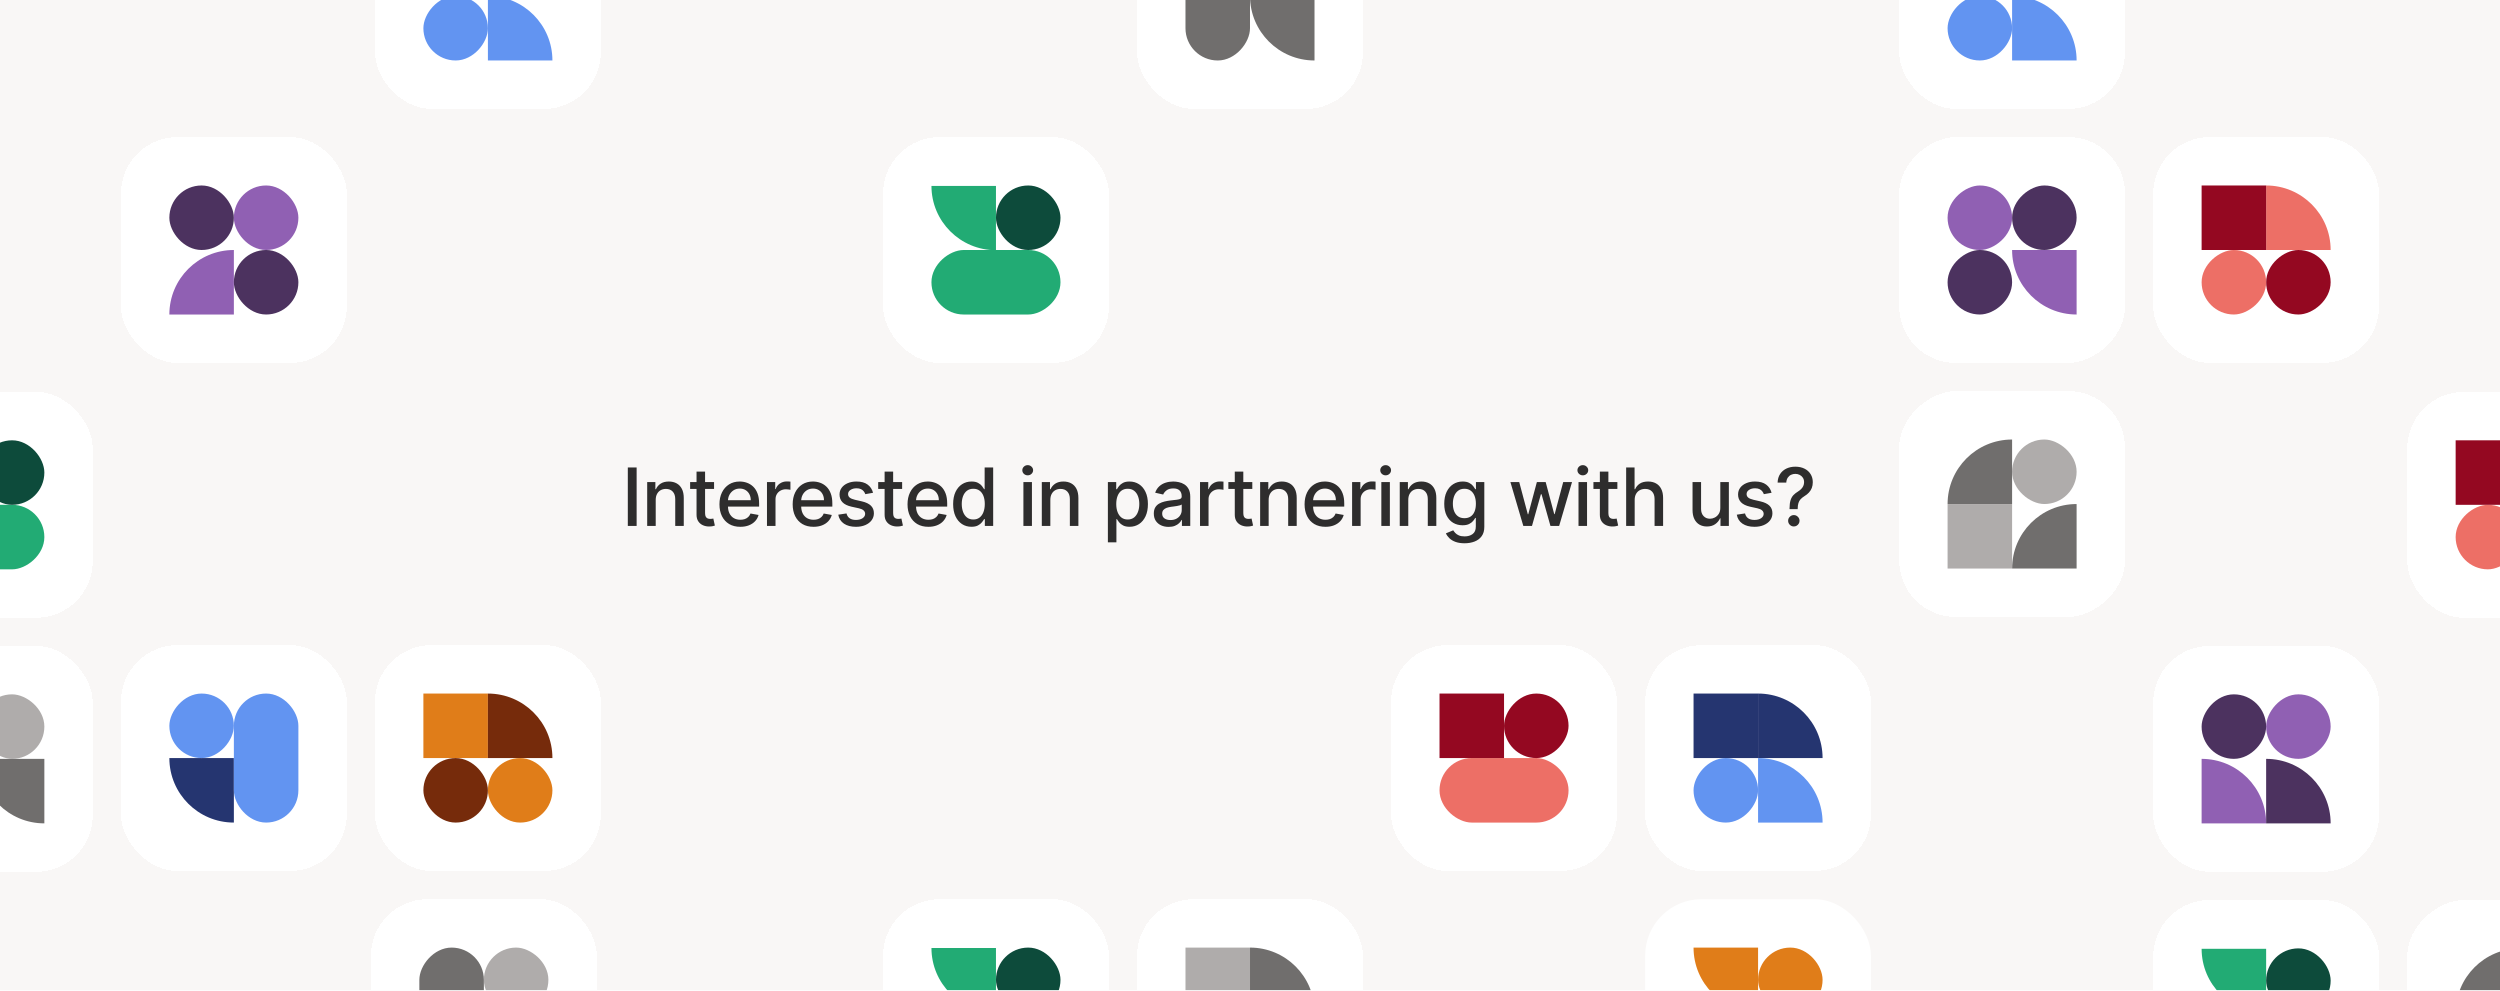 <svg xmlns="http://www.w3.org/2000/svg" fill="none" viewBox="0 0 1120 444" height="444" width="1120">
<g clip-path="url(#clip0_365_1397)">
<rect fill="#F9F7F6" height="443.677" width="1120"></rect>
<g filter="url(#filter0_d_365_1397)">
<rect shape-rendering="crispEdges" fill="white" rx="25.29" height="101.161" width="101.161" y="-56" x="509.42"></rect>
<path fill="#706E6D" d="M588.903 23.482C572.937 23.482 560 10.546 560 -5.42L588.903 -5.42L588.903 23.482Z"></path>
<rect fill="#706E6D" transform="matrix(-1 0 0 1 560 -34.322)" rx="14.451" height="57.806" width="28.903"></rect>
</g>
<g filter="url(#filter1_d_365_1397)">
<rect shape-rendering="crispEdges" fill="white" rx="25.29" height="101.161" width="101.161" y="57.806" x="395.613"></rect>
<rect fill="#22AB74" transform="rotate(90 475.096 108.387)" rx="14.451" height="57.806" width="28.903" y="108.387" x="475.096"></rect>
<path fill="#22AB74" d="M417.291 79.678C417.291 95.591 430.227 108.485 446.193 108.485L446.193 79.678L417.291 79.678Z"></path>
<rect fill="#0D4B3B" rx="14.451" height="28.903" width="28.903" y="79.484" x="446.194"></rect>
</g>
<g filter="url(#filter2_d_365_1397)">
<rect shape-rendering="crispEdges" fill="white" transform="rotate(-90 850.839 158.967)" rx="25.29" height="101.161" width="101.161" y="158.967" x="850.839"></rect>
<path fill="#9060B3" d="M930.323 137.29C914.357 137.29 901.42 124.353 901.42 108.387L930.323 108.387L930.323 137.29Z"></path>
<rect fill="#4C325F" transform="rotate(90 901.419 108.386)" rx="14.451" height="28.903" width="28.903" y="108.386" x="901.419"></rect>
<rect fill="#4C325F" transform="rotate(90 930.322 79.483)" rx="14.451" height="28.903" width="28.903" y="79.483" x="930.322"></rect>
<rect fill="#9060B3" transform="rotate(90 901.419 79.484)" rx="14.451" height="28.903" width="28.903" y="79.484" x="901.419"></rect>
</g>
<g filter="url(#filter3_d_365_1397)">
<rect shape-rendering="crispEdges" fill="white" rx="25.29" height="101.161" width="101.161" y="57.806" x="54.193"></rect>
<path fill="#9060B3" d="M75.871 137.29C75.871 121.324 88.808 108.387 104.773 108.387L104.773 137.29L75.871 137.29Z"></path>
<rect fill="#4C325F" transform="rotate(-180 104.774 108.386)" rx="14.451" height="28.903" width="28.903" y="108.386" x="104.774"></rect>
<rect fill="#4C325F" transform="rotate(-180 133.677 137.29)" rx="14.451" height="28.903" width="28.903" y="137.29" x="133.677"></rect>
<rect fill="#9060B3" transform="rotate(-180 133.677 108.386)" rx="14.451" height="28.903" width="28.903" y="108.386" x="133.677"></rect>
</g>
<g filter="url(#filter4_d_365_1397)">
<rect shape-rendering="crispEdges" fill="white" rx="25.29" height="101.161" width="101.161" y="57.806" x="964.645"></rect>
<rect fill="#940821" transform="rotate(90 1044.13 108.387)" rx="14.452" height="28.903" width="28.903" y="108.387" x="1044.13"></rect>
<rect fill="#ED6F66" transform="rotate(90 1015.23 108.387)" rx="14.452" height="28.903" width="28.903" y="108.387" x="1015.23"></rect>
<path fill="#ED6F66" d="M1044.13 108.387C1044.13 92.421 1031.19 79.483 1015.23 79.483L1015.23 108.387L1044.13 108.387Z"></path>
<rect fill="#940821" height="28.903" width="28.903" y="79.484" x="986.322"></rect>
</g>
<g filter="url(#filter5_d_365_1397)">
<rect shape-rendering="crispEdges" fill="white" transform="rotate(-90 850.839 272.774)" rx="25.29" height="101.161" width="101.161" y="272.774" x="850.839"></rect>
<rect fill="#AFACAB" transform="matrix(-4.37114e-08 -1 -1 4.37114e-08 930.322 222.193)" rx="14.451" height="28.902" width="28.902"></rect>
<path fill="#706E6D" d="M872.517 222.193C872.517 206.227 885.453 193.291 901.419 193.291L901.419 222.193L872.517 222.193Z"></path>
<path fill="#706E6D" d="M901.418 251.096C901.418 235.13 914.355 222.194 930.321 222.194L930.321 251.096L901.418 251.096Z"></path>
<rect fill="#AFACAB" transform="matrix(-4.37114e-08 -1 -1 4.37114e-08 901.418 251.096)" height="28.902" width="28.902"></rect>
</g>
<g filter="url(#filter6_d_365_1397)">
<rect shape-rendering="crispEdges" fill="white" rx="25.29" height="101.161" width="101.161" y="285.774" x="964.645"></rect>
<path fill="#9060B3" d="M1015.23 365.257C1015.23 349.292 1002.29 336.355 986.323 336.355L986.323 365.257L1015.23 365.257Z"></path>
<path fill="#4C325F" d="M1044.13 365.257C1044.13 349.292 1031.19 336.355 1015.23 336.355L1015.23 365.257L1044.13 365.257Z"></path>
<rect fill="#9060B3" transform="matrix(1 -8.74229e-08 -8.74227e-08 -1 1015.23 336.354)" rx="14.451" height="28.902" width="28.902"></rect>
<rect fill="#4C325F" transform="matrix(1 -8.74229e-08 -8.74227e-08 -1 986.322 336.354)" rx="14.451" height="28.902" width="28.902"></rect>
</g>
<g filter="url(#filter7_d_365_1397)">
<rect shape-rendering="crispEdges" fill="white" rx="25.29" height="101.161" width="101.161" y="285.419" x="54.193"></rect>
<path fill="#253570" d="M75.872 335.999C75.872 351.965 88.809 364.901 104.774 364.901L104.774 335.999L75.872 335.999Z"></path>
<rect fill="#6294F1" transform="matrix(-1 8.74236e-08 8.7422e-08 1 104.773 307.097)" rx="14.451" height="28.902" width="28.902"></rect>
<rect fill="#6294F1" transform="rotate(-180 133.677 364.902)" rx="14.451" height="57.805" width="28.902" y="364.902" x="133.677"></rect>
</g>
<g filter="url(#filter8_d_365_1397)">
<rect shape-rendering="crispEdges" fill="white" rx="25.29" height="101.161" width="101.161" y="285.419" x="168"></rect>
<rect fill="#E07D19" height="28.902" width="28.902" y="307.098" x="189.678"></rect>
<path fill="#762B0B" d="M247.483 336.001C247.483 320.036 234.547 307.099 218.581 307.099L218.581 336.001L247.483 336.001Z"></path>
<rect fill="#762B0B" rx="14.451" height="28.902" width="28.902" y="336" x="189.678"></rect>
<rect fill="#E07D19" rx="14.451" height="28.902" width="28.902" y="336" x="218.581"></rect>
</g>
<g filter="url(#filter9_d_365_1397)">
<rect shape-rendering="crispEdges" fill="white" rx="25.29" height="101.161" width="101.161" y="285.419" x="737.032"></rect>
<path fill="#253570" d="M816.516 336C816.516 320.035 803.579 307.098 787.613 307.098L787.613 336L816.516 336Z"></path>
<path fill="#6294F1" d="M816.516 364.902C816.516 348.937 803.579 336 787.613 336L787.613 364.902L816.516 364.902Z"></path>
<rect fill="#6294F1" transform="matrix(-1 8.74229e-08 8.74227e-08 1 787.613 335.999)" rx="14.451" height="28.902" width="28.902"></rect>
<rect fill="#253570" height="28.902" width="28.902" y="307.098" x="758.711"></rect>
</g>
<g filter="url(#filter10_d_365_1397)">
<rect shape-rendering="crispEdges" fill="white" rx="25.29" height="101.161" width="101.161" y="-56" x="850.839"></rect>
<path fill="#6294F1" d="M930.322 23.483C930.322 7.517 917.386 -5.419 901.42 -5.419L901.42 23.483L930.322 23.483Z"></path>
<rect fill="#6294F1" transform="matrix(-1 8.74229e-08 8.74227e-08 1 901.419 -5.42)" rx="14.451" height="28.902" width="28.902"></rect>
</g>
<g filter="url(#filter11_d_365_1397)">
<rect fill="white" rx="25.29" height="101.161" width="101.161" y="399.226" x="737.032"></rect>
<path fill="#E07D19" d="M758.709 420.903C758.709 436.869 771.646 449.806 787.613 449.806L787.613 420.903L758.709 420.903Z"></path>
<rect fill="#E07D19" transform="rotate(180 816.516 449.806)" rx="14.451" height="28.903" width="28.903" y="449.806" x="816.516"></rect>
</g>
<g filter="url(#filter12_d_365_1397)">
<rect shape-rendering="crispEdges" fill="white" rx="25.29" height="101.161" width="101.161" y="399.226" x="166.193"></rect>
<rect fill="#AFACAB" transform="matrix(-4.37113e-08 1 1 4.37114e-08 216.774 420.903)" rx="14.451" height="28.903" width="28.903"></rect>
<rect fill="#706E6D" transform="matrix(-1 0 0 1 216.774 420.903)" rx="14.451" height="57.806" width="28.903"></rect>
</g>
<g filter="url(#filter13_d_365_1397)">
<rect shape-rendering="crispEdges" fill="white" rx="25.29" height="101.161" width="101.161" y="285.419" x="623.226"></rect>
<rect fill="#ED6F66" transform="matrix(-4.37113e-08 1 1 4.37114e-08 644.903 336)" rx="14.451" height="57.806" width="28.903"></rect>
<rect fill="#940821" transform="matrix(-1 -8.74229e-08 -8.74227e-08 1 702.709 307.098)" rx="14.451" height="28.903" width="28.903"></rect>
<rect fill="#940821" transform="matrix(-1 -8.74229e-08 -8.74227e-08 1 673.807 307.098)" height="28.903" width="28.903"></rect>
</g>
<g filter="url(#filter14_d_365_1397)">
<rect shape-rendering="crispEdges" fill="white" rx="25.29" height="101.161" width="101.161" y="399.226" x="509.42"></rect>
<path fill="#706E6D" d="M560.001 420.903C575.967 420.903 588.903 433.84 588.903 449.805L560.001 449.805L560.001 420.903Z"></path>
<rect fill="#AFACAB" transform="matrix(1 0 0 -1 531.098 449.805)" height="28.902" width="28.902"></rect>
</g>
<g filter="url(#filter15_d_365_1397)">
<rect shape-rendering="crispEdges" fill="white" rx="25.29" height="101.161" width="101.161" y="399.226" x="395.613"></rect>
<path fill="#22AB74" d="M417.291 421.097C417.291 437.01 430.227 449.904 446.193 449.904L446.193 421.097L417.291 421.097Z"></path>
<rect fill="#0D4B3B" rx="14.451" height="28.903" width="28.903" y="420.903" x="446.194"></rect>
</g>
<g filter="url(#filter16_d_365_1397)">
<rect shape-rendering="crispEdges" fill="white" rx="25.29" height="101.161" width="101.161" y="171.967" x="-59.613"></rect>
<rect fill="#22AB74" transform="rotate(90 19.87 222.548)" rx="14.451" height="57.806" width="28.903" y="222.548" x="19.87"></rect>
<rect fill="#0D4B3B" rx="14.451" height="28.903" width="28.903" y="193.645" x="-9.032"></rect>
</g>
<g filter="url(#filter17_d_365_1397)">
<rect shape-rendering="crispEdges" fill="white" rx="25.29" height="101.161" width="101.161" y="399.581" x="964.645"></rect>
<path fill="#22AB74" d="M986.323 421.452C986.323 437.365 999.26 450.259 1015.23 450.259L1015.23 421.452L986.323 421.452Z"></path>
<rect fill="#0D4B3B" rx="14.451" height="28.903" width="28.903" y="421.258" x="1015.23"></rect>
</g>
<g filter="url(#filter18_d_365_1397)">
<rect shape-rendering="crispEdges" fill="white" rx="25.29" height="101.161" width="101.161" y="-56" x="168"></rect>
<path fill="#6294F1" d="M247.483 23.483C247.483 7.517 234.546 -5.419 218.581 -5.419L218.581 23.483L247.483 23.483Z"></path>
<rect fill="#6294F1" transform="matrix(-1 8.74229e-08 8.74227e-08 1 218.58 -5.42)" rx="14.451" height="28.902" width="28.902"></rect>
</g>
<path fill="#2E2D2D" d="M285.212 209.431V235.613H281.262V209.431H285.212ZM293.761 223.954V235.613H289.938V215.976H293.607V219.172H293.85C294.302 218.133 295.009 217.297 295.972 216.667C296.944 216.036 298.167 215.721 299.641 215.721C300.979 215.721 302.151 216.002 303.157 216.564C304.163 217.118 304.942 217.945 305.496 219.045C306.05 220.144 306.327 221.503 306.327 223.123V235.613H302.505V223.583C302.505 222.16 302.134 221.047 301.393 220.246C300.651 219.437 299.633 219.032 298.337 219.032C297.451 219.032 296.663 219.224 295.972 219.607C295.29 219.991 294.749 220.553 294.349 221.295C293.957 222.028 293.761 222.914 293.761 223.954ZM319.9 215.976V219.045H309.174V215.976H319.9ZM312.05 211.272H315.873V229.847C315.873 230.589 315.984 231.147 316.205 231.522C316.427 231.888 316.712 232.14 317.062 232.276C317.42 232.404 317.808 232.468 318.225 232.468C318.532 232.468 318.8 232.447 319.031 232.404C319.261 232.361 319.44 232.327 319.568 232.302L320.258 235.459C320.036 235.545 319.721 235.63 319.312 235.715C318.903 235.809 318.391 235.86 317.778 235.868C316.772 235.886 315.835 235.707 314.965 235.332C314.096 234.957 313.393 234.377 312.856 233.593C312.319 232.809 312.05 231.824 312.05 230.64V211.272ZM331.66 236.009C329.726 236.009 328.06 235.596 326.662 234.769C325.273 233.934 324.199 232.762 323.44 231.253C322.69 229.736 322.315 227.959 322.315 225.922C322.315 223.911 322.69 222.138 323.44 220.604C324.199 219.07 325.256 217.873 326.611 217.012C327.974 216.151 329.568 215.721 331.392 215.721C332.5 215.721 333.574 215.904 334.613 216.27C335.653 216.637 336.586 217.212 337.413 217.996C338.24 218.78 338.892 219.799 339.369 221.052C339.846 222.296 340.085 223.809 340.085 225.59V226.945H324.476V224.082H336.339C336.339 223.076 336.135 222.185 335.726 221.41C335.317 220.626 334.741 220.008 334 219.556C333.267 219.104 332.406 218.878 331.417 218.878C330.344 218.878 329.406 219.143 328.605 219.671C327.812 220.191 327.199 220.873 326.764 221.716C326.338 222.552 326.125 223.459 326.125 224.439V226.677C326.125 227.989 326.355 229.106 326.815 230.026C327.284 230.947 327.936 231.65 328.771 232.136C329.606 232.613 330.582 232.851 331.699 232.851C332.423 232.851 333.084 232.749 333.68 232.545C334.277 232.332 334.792 232.016 335.227 231.599C335.662 231.181 335.994 230.665 336.224 230.052L339.842 230.704C339.552 231.769 339.033 232.702 338.283 233.503C337.541 234.296 336.608 234.914 335.483 235.357C334.366 235.792 333.092 236.009 331.66 236.009ZM343.606 235.613V215.976H347.301V219.096H347.505C347.863 218.039 348.494 217.208 349.397 216.603C350.309 215.989 351.341 215.682 352.491 215.682C352.73 215.682 353.011 215.691 353.335 215.708C353.667 215.725 353.927 215.746 354.115 215.772V219.428C353.961 219.386 353.689 219.339 353.297 219.288C352.904 219.228 352.512 219.198 352.12 219.198C351.217 219.198 350.412 219.39 349.704 219.773C349.005 220.148 348.451 220.672 348.042 221.346C347.633 222.011 347.429 222.769 347.429 223.621V235.613H343.606ZM364.463 236.009C362.528 236.009 360.862 235.596 359.464 234.769C358.075 233.934 357.001 232.762 356.242 231.253C355.492 229.736 355.117 227.959 355.117 225.922C355.117 223.911 355.492 222.138 356.242 220.604C357.001 219.07 358.058 217.873 359.413 217.012C360.776 216.151 362.37 215.721 364.194 215.721C365.302 215.721 366.376 215.904 367.416 216.27C368.455 216.637 369.389 217.212 370.215 217.996C371.042 218.78 371.694 219.799 372.171 221.052C372.649 222.296 372.887 223.809 372.887 225.59V226.945H357.278V224.082H369.142C369.142 223.076 368.937 222.185 368.528 221.41C368.119 220.626 367.544 220.008 366.802 219.556C366.069 219.104 365.208 218.878 364.22 218.878C363.146 218.878 362.208 219.143 361.407 219.671C360.615 220.191 360.001 220.873 359.566 221.716C359.14 222.552 358.927 223.459 358.927 224.439V226.677C358.927 227.989 359.157 229.106 359.617 230.026C360.086 230.947 360.738 231.65 361.573 232.136C362.409 232.613 363.384 232.851 364.501 232.851C365.225 232.851 365.886 232.749 366.482 232.545C367.079 232.332 367.595 232.016 368.029 231.599C368.464 231.181 368.796 230.665 369.026 230.052L372.644 230.704C372.355 231.769 371.835 232.702 371.085 233.503C370.343 234.296 369.41 234.914 368.285 235.357C367.169 235.792 365.894 236.009 364.463 236.009ZM391.123 220.77L387.658 221.384C387.513 220.941 387.283 220.519 386.968 220.118C386.661 219.718 386.244 219.39 385.715 219.134C385.187 218.878 384.526 218.751 383.734 218.751C382.651 218.751 381.748 218.993 381.023 219.479C380.299 219.957 379.937 220.574 379.937 221.333C379.937 221.989 380.18 222.518 380.665 222.918C381.151 223.319 381.935 223.647 383.018 223.903L386.137 224.618C387.944 225.036 389.29 225.68 390.177 226.549C391.063 227.418 391.506 228.547 391.506 229.937C391.506 231.113 391.165 232.161 390.484 233.082C389.81 233.993 388.869 234.709 387.658 235.229C386.457 235.749 385.063 236.009 383.478 236.009C381.279 236.009 379.485 235.54 378.096 234.603C376.707 233.657 375.854 232.314 375.539 230.576L379.234 230.013C379.464 230.976 379.937 231.705 380.653 232.199C381.369 232.685 382.302 232.928 383.452 232.928C384.705 232.928 385.707 232.668 386.457 232.148C387.207 231.62 387.582 230.976 387.582 230.218C387.582 229.604 387.352 229.089 386.891 228.671C386.44 228.253 385.745 227.938 384.808 227.725L381.484 226.996C379.651 226.579 378.296 225.914 377.418 225.002C376.549 224.09 376.114 222.935 376.114 221.538C376.114 220.378 376.438 219.364 377.086 218.495C377.734 217.626 378.629 216.948 379.771 216.462C380.913 215.968 382.221 215.721 383.695 215.721C385.817 215.721 387.488 216.181 388.707 217.101C389.925 218.013 390.731 219.236 391.123 220.77ZM404.155 215.976V219.045H393.43V215.976H404.155ZM396.306 211.272H400.128V229.847C400.128 230.589 400.239 231.147 400.461 231.522C400.682 231.888 400.968 232.14 401.317 232.276C401.675 232.404 402.063 232.468 402.481 232.468C402.787 232.468 403.056 232.447 403.286 232.404C403.516 232.361 403.695 232.327 403.823 232.302L404.513 235.459C404.292 235.545 403.976 235.63 403.567 235.715C403.158 235.809 402.647 235.86 402.033 235.868C401.028 235.886 400.09 235.707 399.221 235.332C398.351 234.957 397.648 234.377 397.111 233.593C396.574 232.809 396.306 231.824 396.306 230.64V211.272ZM415.916 236.009C413.981 236.009 412.315 235.596 410.917 234.769C409.528 233.934 408.454 232.762 407.696 231.253C406.946 229.736 406.571 227.959 406.571 225.922C406.571 223.911 406.946 222.138 407.696 220.604C408.454 219.07 409.511 217.873 410.866 217.012C412.23 216.151 413.823 215.721 415.647 215.721C416.755 215.721 417.829 215.904 418.869 216.27C419.909 216.637 420.842 217.212 421.669 217.996C422.495 218.78 423.147 219.799 423.625 221.052C424.102 222.296 424.341 223.809 424.341 225.59V226.945H408.731V224.082H420.595C420.595 223.076 420.39 222.185 419.981 221.41C419.572 220.626 418.997 220.008 418.255 219.556C417.522 219.104 416.662 218.878 415.673 218.878C414.599 218.878 413.662 219.143 412.86 219.671C412.068 220.191 411.454 220.873 411.02 221.716C410.593 222.552 410.38 223.459 410.38 224.439V226.677C410.38 227.989 410.61 229.106 411.071 230.026C411.539 230.947 412.191 231.65 413.027 232.136C413.862 232.613 414.838 232.851 415.954 232.851C416.679 232.851 417.339 232.749 417.936 232.545C418.532 232.332 419.048 232.016 419.483 231.599C419.917 231.181 420.25 230.665 420.48 230.052L424.098 230.704C423.808 231.769 423.288 232.702 422.538 233.503C421.797 234.296 420.863 234.914 419.738 235.357C418.622 235.792 417.348 236.009 415.916 236.009ZM435.213 235.996C433.627 235.996 432.213 235.591 430.968 234.782C429.732 233.964 428.761 232.8 428.053 231.292C427.355 229.775 427.005 227.955 427.005 225.833C427.005 223.711 427.359 221.895 428.066 220.387C428.782 218.878 429.762 217.724 431.007 216.922C432.251 216.121 433.661 215.721 435.238 215.721C436.457 215.721 437.437 215.925 438.178 216.334C438.928 216.735 439.508 217.204 439.917 217.741C440.335 218.278 440.659 218.751 440.889 219.16H441.119V209.431H444.941V235.613H441.208V232.557H440.889C440.659 232.975 440.326 233.452 439.892 233.989C439.465 234.526 438.877 234.995 438.127 235.395C437.377 235.796 436.406 235.996 435.213 235.996ZM436.056 232.736C437.156 232.736 438.085 232.447 438.843 231.867C439.61 231.279 440.19 230.465 440.582 229.425C440.982 228.386 441.183 227.175 441.183 225.795C441.183 224.431 440.987 223.238 440.595 222.215C440.203 221.192 439.627 220.395 438.869 219.824C438.11 219.253 437.173 218.968 436.056 218.968C434.906 218.968 433.947 219.266 433.18 219.863C432.413 220.459 431.833 221.273 431.441 222.305C431.058 223.336 430.866 224.499 430.866 225.795C430.866 227.107 431.062 228.288 431.454 229.336C431.846 230.384 432.426 231.215 433.193 231.829C433.968 232.434 434.923 232.736 436.056 232.736ZM458.484 235.613V215.976H462.307V235.613H458.484ZM460.415 212.947C459.75 212.947 459.179 212.725 458.701 212.282C458.233 211.83 457.998 211.293 457.998 210.671C457.998 210.04 458.233 209.503 458.701 209.06C459.179 208.609 459.75 208.383 460.415 208.383C461.079 208.383 461.646 208.609 462.115 209.06C462.592 209.503 462.831 210.04 462.831 210.671C462.831 211.293 462.592 211.83 462.115 212.282C461.646 212.725 461.079 212.947 460.415 212.947ZM470.551 223.954V235.613H466.729V215.976H470.398V219.172H470.641C471.093 218.133 471.8 217.297 472.763 216.667C473.735 216.036 474.958 215.721 476.432 215.721C477.77 215.721 478.942 216.002 479.948 216.564C480.953 217.118 481.733 217.945 482.287 219.045C482.841 220.144 483.118 221.503 483.118 223.123V235.613H479.296V223.583C479.296 222.16 478.925 221.047 478.184 220.246C477.442 219.437 476.424 219.032 475.128 219.032C474.242 219.032 473.453 219.224 472.763 219.607C472.081 219.991 471.54 220.553 471.14 221.295C470.747 222.028 470.551 222.914 470.551 223.954ZM496.332 242.976V215.976H500.065V219.16H500.385C500.606 218.751 500.926 218.278 501.343 217.741C501.761 217.204 502.341 216.735 503.082 216.334C503.823 215.925 504.804 215.721 506.022 215.721C507.608 215.721 509.022 216.121 510.267 216.922C511.511 217.724 512.487 218.878 513.194 220.387C513.91 221.895 514.268 223.711 514.268 225.833C514.268 227.955 513.914 229.775 513.207 231.292C512.5 232.8 511.528 233.964 510.292 234.782C509.056 235.591 507.646 235.996 506.061 235.996C504.867 235.996 503.892 235.796 503.133 235.395C502.383 234.995 501.795 234.526 501.369 233.989C500.943 233.452 500.615 232.975 500.385 232.557H500.154V242.976H496.332ZM500.078 225.795C500.078 227.175 500.278 228.386 500.679 229.425C501.079 230.465 501.659 231.279 502.417 231.867C503.176 232.447 504.105 232.736 505.204 232.736C506.346 232.736 507.301 232.434 508.068 231.829C508.835 231.215 509.414 230.384 509.806 229.336C510.207 228.288 510.407 227.107 510.407 225.795C510.407 224.499 510.211 223.336 509.819 222.305C509.436 221.273 508.856 220.459 508.081 219.863C507.314 219.266 506.355 218.968 505.204 218.968C504.096 218.968 503.159 219.253 502.392 219.824C501.633 220.395 501.058 221.192 500.666 222.215C500.274 223.238 500.078 224.431 500.078 225.795ZM523.545 236.047C522.301 236.047 521.176 235.817 520.17 235.357C519.165 234.888 518.368 234.211 517.78 233.324C517.2 232.438 516.91 231.351 516.91 230.064C516.91 228.957 517.123 228.045 517.549 227.329C517.976 226.613 518.551 226.046 519.275 225.628C520 225.211 520.809 224.895 521.704 224.682C522.599 224.469 523.511 224.307 524.44 224.197C525.616 224.06 526.571 223.949 527.304 223.864C528.037 223.77 528.569 223.621 528.902 223.417C529.234 223.212 529.4 222.88 529.4 222.42V222.33C529.4 221.214 529.085 220.349 528.454 219.735C527.832 219.121 526.903 218.814 525.667 218.814C524.38 218.814 523.366 219.1 522.625 219.671C521.892 220.234 521.385 220.86 521.103 221.55L517.511 220.732C517.937 219.539 518.559 218.576 519.378 217.843C520.204 217.101 521.155 216.564 522.228 216.232C523.302 215.891 524.432 215.721 525.616 215.721C526.4 215.721 527.231 215.814 528.109 216.002C528.995 216.181 529.822 216.513 530.589 216.999C531.365 217.485 532 218.18 532.494 219.083C532.988 219.978 533.236 221.141 533.236 222.573V235.613H529.503V232.928H529.349C529.102 233.422 528.731 233.908 528.237 234.386C527.743 234.863 527.108 235.259 526.332 235.574C525.557 235.89 524.628 236.047 523.545 236.047ZM524.376 232.979C525.433 232.979 526.336 232.77 527.086 232.353C527.845 231.935 528.42 231.39 528.812 230.716C529.213 230.035 529.413 229.306 529.413 228.53V225.999C529.277 226.136 529.013 226.263 528.62 226.383C528.237 226.493 527.798 226.591 527.304 226.677C526.809 226.753 526.328 226.826 525.859 226.894C525.39 226.954 524.998 227.005 524.683 227.047C523.942 227.141 523.264 227.299 522.65 227.52C522.045 227.742 521.559 228.062 521.193 228.479C520.835 228.888 520.656 229.434 520.656 230.116C520.656 231.062 521.005 231.778 521.704 232.263C522.403 232.741 523.294 232.979 524.376 232.979ZM537.607 235.613V215.976H541.301V219.096H541.506C541.864 218.039 542.495 217.208 543.398 216.603C544.31 215.989 545.341 215.682 546.492 215.682C546.73 215.682 547.012 215.691 547.336 215.708C547.668 215.725 547.928 215.746 548.115 215.772V219.428C547.962 219.386 547.689 219.339 547.297 219.288C546.905 219.228 546.513 219.198 546.121 219.198C545.218 219.198 544.412 219.39 543.705 219.773C543.006 220.148 542.452 220.672 542.043 221.346C541.634 222.011 541.429 222.769 541.429 223.621V235.613H537.607ZM561.03 215.976V219.045H550.304V215.976H561.03ZM553.18 211.272H557.003V229.847C557.003 230.589 557.113 231.147 557.335 231.522C557.557 231.888 557.842 232.14 558.192 232.276C558.549 232.404 558.937 232.468 559.355 232.468C559.662 232.468 559.93 232.447 560.16 232.404C560.39 232.361 560.569 232.327 560.697 232.302L561.388 235.459C561.166 235.545 560.851 235.63 560.442 235.715C560.032 235.809 559.521 235.86 558.907 235.868C557.902 235.886 556.964 235.707 556.095 235.332C555.226 234.957 554.522 234.377 553.986 233.593C553.449 232.809 553.18 231.824 553.18 230.64V211.272ZM568.36 223.954V235.613H564.538V215.976H568.207V219.172H568.45C568.902 218.133 569.609 217.297 570.572 216.667C571.544 216.036 572.767 215.721 574.241 215.721C575.579 215.721 576.751 216.002 577.757 216.564C578.762 217.118 579.542 217.945 580.096 219.045C580.65 220.144 580.927 221.503 580.927 223.123V235.613H577.105V223.583C577.105 222.16 576.734 221.047 575.992 220.246C575.251 219.437 574.233 219.032 572.937 219.032C572.051 219.032 571.262 219.224 570.572 219.607C569.89 219.991 569.349 220.553 568.948 221.295C568.556 222.028 568.36 222.914 568.36 223.954ZM593.797 236.009C591.862 236.009 590.196 235.596 588.798 234.769C587.409 233.934 586.335 232.762 585.576 231.253C584.826 229.736 584.451 227.959 584.451 225.922C584.451 223.911 584.826 222.138 585.576 220.604C586.335 219.07 587.392 217.873 588.747 217.012C590.111 216.151 591.704 215.721 593.528 215.721C594.636 215.721 595.71 215.904 596.75 216.27C597.79 216.637 598.723 217.212 599.549 217.996C600.376 218.78 601.028 219.799 601.505 221.052C601.983 222.296 602.221 223.809 602.221 225.59V226.945H586.612V224.082H598.476C598.476 223.076 598.271 222.185 597.862 221.41C597.453 220.626 596.878 220.008 596.136 219.556C595.403 219.104 594.542 218.878 593.554 218.878C592.48 218.878 591.542 219.143 590.741 219.671C589.949 220.191 589.335 220.873 588.9 221.716C588.474 222.552 588.261 223.459 588.261 224.439V226.677C588.261 227.989 588.491 229.106 588.951 230.026C589.42 230.947 590.072 231.65 590.907 232.136C591.743 232.613 592.718 232.851 593.835 232.851C594.559 232.851 595.22 232.749 595.817 232.545C596.413 232.332 596.929 232.016 597.363 231.599C597.798 231.181 598.13 230.665 598.361 230.052L601.978 230.704C601.689 231.769 601.169 232.702 600.419 233.503C599.677 234.296 598.744 234.914 597.619 235.357C596.503 235.792 595.228 236.009 593.797 236.009ZM605.742 235.613V215.976H609.437V219.096H609.642C610 218.039 610.63 217.208 611.534 216.603C612.446 215.989 613.477 215.682 614.627 215.682C614.866 215.682 615.147 215.691 615.471 215.708C615.804 215.725 616.063 215.746 616.251 215.772V219.428C616.098 219.386 615.825 219.339 615.433 219.288C615.041 219.228 614.649 219.198 614.257 219.198C613.353 219.198 612.548 219.39 611.84 219.773C611.142 220.148 610.588 220.672 610.179 221.346C609.769 222.011 609.565 222.769 609.565 223.621V235.613H605.742ZM618.839 235.613V215.976H622.661V235.613H618.839ZM620.769 212.947C620.104 212.947 619.533 212.725 619.056 212.282C618.587 211.83 618.353 211.293 618.353 210.671C618.353 210.04 618.587 209.503 619.056 209.06C619.533 208.609 620.104 208.383 620.769 208.383C621.434 208.383 622.001 208.609 622.47 209.06C622.947 209.503 623.185 210.04 623.185 210.671C623.185 211.293 622.947 211.83 622.47 212.282C622.001 212.725 621.434 212.947 620.769 212.947ZM630.906 223.954V235.613H627.084V215.976H630.753V219.172H630.996C631.447 218.133 632.155 217.297 633.118 216.667C634.089 216.036 635.312 215.721 636.787 215.721C638.125 215.721 639.297 216.002 640.302 216.564C641.308 217.118 642.088 217.945 642.642 219.045C643.196 220.144 643.473 221.503 643.473 223.123V235.613H639.65V223.583C639.65 222.16 639.28 221.047 638.538 220.246C637.797 219.437 636.778 219.032 635.483 219.032C634.596 219.032 633.808 219.224 633.118 219.607C632.436 219.991 631.895 220.553 631.494 221.295C631.102 222.028 630.906 222.914 630.906 223.954ZM656.112 243.386C654.553 243.386 653.21 243.181 652.085 242.772C650.969 242.363 650.057 241.822 649.349 241.148C648.642 240.475 648.114 239.738 647.764 238.937L651.05 237.582C651.28 237.957 651.587 238.353 651.97 238.77C652.362 239.197 652.891 239.559 653.555 239.857C654.229 240.155 655.094 240.305 656.151 240.305C657.599 240.305 658.797 239.951 659.743 239.243C660.689 238.545 661.162 237.428 661.162 235.894V232.033H660.919C660.689 232.451 660.357 232.915 659.922 233.427C659.496 233.938 658.908 234.381 658.158 234.756C657.408 235.131 656.432 235.319 655.23 235.319C653.679 235.319 652.281 234.957 651.037 234.232C649.801 233.499 648.821 232.421 648.097 230.998C647.381 229.566 647.023 227.806 647.023 225.718C647.023 223.63 647.376 221.84 648.084 220.349C648.8 218.857 649.78 217.715 651.024 216.922C652.269 216.121 653.679 215.721 655.256 215.721C656.474 215.721 657.459 215.925 658.209 216.334C658.959 216.735 659.543 217.204 659.96 217.741C660.386 218.278 660.715 218.751 660.945 219.16H661.226V215.976H664.972V236.047C664.972 237.735 664.58 239.12 663.796 240.202C663.011 241.285 661.95 242.086 660.612 242.606C659.283 243.126 657.783 243.386 656.112 243.386ZM656.074 232.148C657.173 232.148 658.102 231.893 658.861 231.381C659.628 230.861 660.207 230.12 660.599 229.157C661 228.185 661.2 227.022 661.2 225.667C661.2 224.346 661.004 223.182 660.612 222.177C660.22 221.171 659.645 220.387 658.886 219.824C658.128 219.253 657.19 218.968 656.074 218.968C654.923 218.968 653.965 219.266 653.198 219.863C652.43 220.451 651.851 221.252 651.459 222.266C651.075 223.28 650.884 224.414 650.884 225.667C650.884 226.954 651.08 228.083 651.472 229.055C651.864 230.026 652.443 230.785 653.21 231.33C653.986 231.876 654.94 232.148 656.074 232.148ZM682.443 235.613L676.664 215.976H680.614L684.462 230.397H684.654L688.515 215.976H692.465L696.3 230.333H696.492L700.315 215.976H704.265L698.499 235.613H694.6L690.612 221.435H690.318L686.329 235.613H682.443ZM707.172 235.613V215.976H710.995V235.613H707.172ZM709.103 212.947C708.438 212.947 707.867 212.725 707.39 212.282C706.921 211.83 706.687 211.293 706.687 210.671C706.687 210.04 706.921 209.503 707.39 209.06C707.867 208.609 708.438 208.383 709.103 208.383C709.768 208.383 710.334 208.609 710.803 209.06C711.28 209.503 711.519 210.04 711.519 210.671C711.519 211.293 711.28 211.83 710.803 212.282C710.334 212.725 709.768 212.947 709.103 212.947ZM724.583 215.976V219.045H713.858V215.976H724.583ZM716.734 211.272H720.556V229.847C720.556 230.589 720.667 231.147 720.889 231.522C721.11 231.888 721.396 232.14 721.745 232.276C722.103 232.404 722.491 232.468 722.909 232.468C723.216 232.468 723.484 232.447 723.714 232.404C723.944 232.361 724.123 232.327 724.251 232.302L724.941 235.459C724.72 235.545 724.405 235.63 723.995 235.715C723.586 235.809 723.075 235.86 722.461 235.868C721.456 235.886 720.518 235.707 719.649 235.332C718.78 234.957 718.076 234.377 717.539 233.593C717.003 232.809 716.734 231.824 716.734 230.64V211.272ZM732.336 223.954V235.613H728.514V209.431H732.285V219.172H732.528C732.988 218.116 733.691 217.276 734.637 216.654C735.583 216.032 736.819 215.721 738.345 215.721C739.691 215.721 740.867 215.998 741.873 216.552C742.887 217.106 743.671 217.932 744.225 219.032C744.788 220.123 745.069 221.486 745.069 223.123V235.613H741.247V223.583C741.247 222.143 740.876 221.026 740.134 220.234C739.393 219.432 738.362 219.032 737.041 219.032C736.137 219.032 735.328 219.224 734.612 219.607C733.904 219.991 733.346 220.553 732.937 221.295C732.536 222.028 732.336 222.914 732.336 223.954ZM770.696 227.469V215.976H774.531V235.613H770.773V232.212H770.568C770.117 233.261 769.392 234.134 768.395 234.833C767.406 235.523 766.175 235.868 764.7 235.868C763.439 235.868 762.323 235.591 761.351 235.038C760.388 234.475 759.629 233.644 759.075 232.545C758.53 231.445 758.257 230.086 758.257 228.466V215.976H762.08V228.006C762.08 229.344 762.45 230.41 763.192 231.202C763.933 231.995 764.896 232.391 766.081 232.391C766.797 232.391 767.509 232.212 768.216 231.854C768.932 231.496 769.524 230.955 769.993 230.231C770.47 229.506 770.705 228.586 770.696 227.469ZM793.662 220.77L790.197 221.384C790.053 220.941 789.822 220.519 789.507 220.118C789.2 219.718 788.783 219.39 788.254 219.134C787.726 218.878 787.065 218.751 786.273 218.751C785.19 218.751 784.287 218.993 783.562 219.479C782.838 219.957 782.476 220.574 782.476 221.333C782.476 221.989 782.719 222.518 783.205 222.918C783.69 223.319 784.474 223.647 785.557 223.903L788.676 224.618C790.483 225.036 791.83 225.68 792.716 226.549C793.602 227.418 794.045 228.547 794.045 229.937C794.045 231.113 793.705 232.161 793.023 233.082C792.349 233.993 791.408 234.709 790.197 235.229C788.996 235.749 787.602 236.009 786.017 236.009C783.818 236.009 782.024 235.54 780.635 234.603C779.246 233.657 778.393 232.314 778.078 230.576L781.773 230.013C782.003 230.976 782.476 231.705 783.192 232.199C783.908 232.685 784.841 232.928 785.991 232.928C787.244 232.928 788.246 232.668 788.996 232.148C789.746 231.62 790.121 230.976 790.121 230.218C790.121 229.604 789.891 229.089 789.43 228.671C788.979 228.253 788.284 227.938 787.347 227.725L784.023 226.996C782.19 226.579 780.835 225.914 779.957 225.002C779.088 224.09 778.653 222.935 778.653 221.538C778.653 220.378 778.977 219.364 779.625 218.495C780.273 217.626 781.168 216.948 782.31 216.462C783.452 215.968 784.76 215.721 786.234 215.721C788.357 215.721 790.027 216.181 791.246 217.101C792.464 218.013 793.27 219.236 793.662 220.77ZM801.709 228.083V227.84C801.726 226.255 801.883 224.993 802.182 224.056C802.488 223.118 802.923 222.36 803.486 221.78C804.048 221.201 804.726 220.672 805.518 220.195C806.03 219.871 806.49 219.509 806.899 219.109C807.308 218.708 807.632 218.248 807.871 217.728C808.109 217.208 808.229 216.633 808.229 216.002C808.229 215.243 808.05 214.587 807.692 214.033C807.334 213.479 806.856 213.053 806.26 212.755C805.672 212.448 805.015 212.295 804.291 212.295C803.635 212.295 803.008 212.431 802.412 212.704C801.815 212.976 801.321 213.403 800.929 213.982C800.537 214.553 800.311 215.29 800.251 216.194H796.365C796.425 214.66 796.812 213.364 797.528 212.307C798.244 211.242 799.19 210.437 800.366 209.891C801.551 209.346 802.859 209.073 804.291 209.073C805.859 209.073 807.231 209.367 808.407 209.955C809.584 210.535 810.496 211.349 811.143 212.397C811.8 213.437 812.128 214.651 812.128 216.04C812.128 216.995 811.979 217.856 811.68 218.623C811.382 219.381 810.956 220.059 810.402 220.655C809.856 221.252 809.2 221.78 808.433 222.241C807.709 222.692 807.121 223.161 806.669 223.647C806.226 224.133 805.902 224.708 805.697 225.373C805.493 226.038 805.382 226.86 805.365 227.84V228.083H801.709ZM803.639 235.856C802.94 235.856 802.339 235.609 801.836 235.114C801.334 234.611 801.082 234.006 801.082 233.299C801.082 232.6 801.334 232.003 801.836 231.509C802.339 231.006 802.94 230.755 803.639 230.755C804.329 230.755 804.926 231.006 805.429 231.509C805.94 232.003 806.196 232.6 806.196 233.299C806.196 233.768 806.077 234.198 805.838 234.59C805.608 234.974 805.301 235.28 804.917 235.511C804.534 235.741 804.108 235.856 803.639 235.856Z"></path>
<g filter="url(#filter19_d_365_1397)">
<rect shape-rendering="crispEdges" fill="white" rx="25.29" height="101.161" width="101.161" y="285.774" x="-59.613"></rect>
<rect fill="#AFACAB" transform="matrix(-4.37113e-08 1 1 4.37114e-08 -9.032 307.452)" rx="14.451" height="28.903" width="28.903"></rect>
<path fill="#706E6D" d="M19.871 365.257C3.905 365.257 -9.032 352.32 -9.032 336.354L19.871 336.354L19.871 365.257Z"></path>
</g>
<g filter="url(#filter20_d_365_1397)">
<rect shape-rendering="crispEdges" fill="white" transform="rotate(-90 1078.45 500.742)" rx="25.29" height="101.161" width="101.161" y="500.742" x="1078.45"></rect>
<path fill="#706E6D" d="M1100.13 450.161C1100.13 434.195 1113.07 421.259 1129.03 421.259L1129.03 450.161L1100.13 450.161Z"></path>
</g>
<g filter="url(#filter21_d_365_1397)">
<rect shape-rendering="crispEdges" fill="white" rx="25.29" height="101.161" width="101.161" y="171.967" x="1078.45"></rect>
<rect fill="#ED6F66" transform="rotate(90 1129.03 222.548)" rx="14.452" height="28.903" width="28.903" y="222.548" x="1129.03"></rect>
<rect fill="#940821" height="28.903" width="28.903" y="193.646" x="1100.13"></rect>
</g>
</g>
<defs>
<filter color-interpolation-filters="sRGB" filterUnits="userSpaceOnUse" height="119.226" width="119.226" y="-61.419" x="500.388" id="filter0_d_365_1397">
<feFlood result="BackgroundImageFix" flood-opacity="0"></feFlood>
<feColorMatrix result="hardAlpha" values="0 0 0 0 0 0 0 0 0 0 0 0 0 0 0 0 0 0 127 0" type="matrix" in="SourceAlpha"></feColorMatrix>
<feOffset dy="3.613"></feOffset>
<feGaussianBlur stdDeviation="4.516"></feGaussianBlur>
<feComposite operator="out" in2="hardAlpha"></feComposite>
<feColorMatrix values="0 0 0 0 0 0 0 0 0 0 0 0 0 0 0 0 0 0 0.1 0" type="matrix"></feColorMatrix>
<feBlend result="effect1_dropShadow_365_1397" in2="BackgroundImageFix" mode="normal"></feBlend>
<feBlend result="shape" in2="effect1_dropShadow_365_1397" in="SourceGraphic" mode="normal"></feBlend>
</filter>
<filter color-interpolation-filters="sRGB" filterUnits="userSpaceOnUse" height="119.226" width="119.226" y="52.387" x="386.581" id="filter1_d_365_1397">
<feFlood result="BackgroundImageFix" flood-opacity="0"></feFlood>
<feColorMatrix result="hardAlpha" values="0 0 0 0 0 0 0 0 0 0 0 0 0 0 0 0 0 0 127 0" type="matrix" in="SourceAlpha"></feColorMatrix>
<feOffset dy="3.613"></feOffset>
<feGaussianBlur stdDeviation="4.516"></feGaussianBlur>
<feComposite operator="out" in2="hardAlpha"></feComposite>
<feColorMatrix values="0 0 0 0 0 0 0 0 0 0 0 0 0 0 0 0 0 0 0.1 0" type="matrix"></feColorMatrix>
<feBlend result="effect1_dropShadow_365_1397" in2="BackgroundImageFix" mode="normal"></feBlend>
<feBlend result="shape" in2="effect1_dropShadow_365_1397" in="SourceGraphic" mode="normal"></feBlend>
</filter>
<filter color-interpolation-filters="sRGB" filterUnits="userSpaceOnUse" height="119.226" width="119.226" y="52.387" x="841.807" id="filter2_d_365_1397">
<feFlood result="BackgroundImageFix" flood-opacity="0"></feFlood>
<feColorMatrix result="hardAlpha" values="0 0 0 0 0 0 0 0 0 0 0 0 0 0 0 0 0 0 127 0" type="matrix" in="SourceAlpha"></feColorMatrix>
<feOffset dy="3.613"></feOffset>
<feGaussianBlur stdDeviation="4.516"></feGaussianBlur>
<feComposite operator="out" in2="hardAlpha"></feComposite>
<feColorMatrix values="0 0 0 0 0 0 0 0 0 0 0 0 0 0 0 0 0 0 0.1 0" type="matrix"></feColorMatrix>
<feBlend result="effect1_dropShadow_365_1397" in2="BackgroundImageFix" mode="normal"></feBlend>
<feBlend result="shape" in2="effect1_dropShadow_365_1397" in="SourceGraphic" mode="normal"></feBlend>
</filter>
<filter color-interpolation-filters="sRGB" filterUnits="userSpaceOnUse" height="119.226" width="119.226" y="52.387" x="45.161" id="filter3_d_365_1397">
<feFlood result="BackgroundImageFix" flood-opacity="0"></feFlood>
<feColorMatrix result="hardAlpha" values="0 0 0 0 0 0 0 0 0 0 0 0 0 0 0 0 0 0 127 0" type="matrix" in="SourceAlpha"></feColorMatrix>
<feOffset dy="3.613"></feOffset>
<feGaussianBlur stdDeviation="4.516"></feGaussianBlur>
<feComposite operator="out" in2="hardAlpha"></feComposite>
<feColorMatrix values="0 0 0 0 0 0 0 0 0 0 0 0 0 0 0 0 0 0 0.1 0" type="matrix"></feColorMatrix>
<feBlend result="effect1_dropShadow_365_1397" in2="BackgroundImageFix" mode="normal"></feBlend>
<feBlend result="shape" in2="effect1_dropShadow_365_1397" in="SourceGraphic" mode="normal"></feBlend>
</filter>
<filter color-interpolation-filters="sRGB" filterUnits="userSpaceOnUse" height="119.226" width="119.226" y="52.387" x="955.613" id="filter4_d_365_1397">
<feFlood result="BackgroundImageFix" flood-opacity="0"></feFlood>
<feColorMatrix result="hardAlpha" values="0 0 0 0 0 0 0 0 0 0 0 0 0 0 0 0 0 0 127 0" type="matrix" in="SourceAlpha"></feColorMatrix>
<feOffset dy="3.613"></feOffset>
<feGaussianBlur stdDeviation="4.516"></feGaussianBlur>
<feComposite operator="out" in2="hardAlpha"></feComposite>
<feColorMatrix values="0 0 0 0 0 0 0 0 0 0 0 0 0 0 0 0 0 0 0.1 0" type="matrix"></feColorMatrix>
<feBlend result="effect1_dropShadow_365_1397" in2="BackgroundImageFix" mode="normal"></feBlend>
<feBlend result="shape" in2="effect1_dropShadow_365_1397" in="SourceGraphic" mode="normal"></feBlend>
</filter>
<filter color-interpolation-filters="sRGB" filterUnits="userSpaceOnUse" height="119.226" width="119.226" y="166.193" x="841.807" id="filter5_d_365_1397">
<feFlood result="BackgroundImageFix" flood-opacity="0"></feFlood>
<feColorMatrix result="hardAlpha" values="0 0 0 0 0 0 0 0 0 0 0 0 0 0 0 0 0 0 127 0" type="matrix" in="SourceAlpha"></feColorMatrix>
<feOffset dy="3.613"></feOffset>
<feGaussianBlur stdDeviation="4.516"></feGaussianBlur>
<feComposite operator="out" in2="hardAlpha"></feComposite>
<feColorMatrix values="0 0 0 0 0 0 0 0 0 0 0 0 0 0 0 0 0 0 0.1 0" type="matrix"></feColorMatrix>
<feBlend result="effect1_dropShadow_365_1397" in2="BackgroundImageFix" mode="normal"></feBlend>
<feBlend result="shape" in2="effect1_dropShadow_365_1397" in="SourceGraphic" mode="normal"></feBlend>
</filter>
<filter color-interpolation-filters="sRGB" filterUnits="userSpaceOnUse" height="119.226" width="119.226" y="280.355" x="955.613" id="filter6_d_365_1397">
<feFlood result="BackgroundImageFix" flood-opacity="0"></feFlood>
<feColorMatrix result="hardAlpha" values="0 0 0 0 0 0 0 0 0 0 0 0 0 0 0 0 0 0 127 0" type="matrix" in="SourceAlpha"></feColorMatrix>
<feOffset dy="3.613"></feOffset>
<feGaussianBlur stdDeviation="4.516"></feGaussianBlur>
<feComposite operator="out" in2="hardAlpha"></feComposite>
<feColorMatrix values="0 0 0 0 0 0 0 0 0 0 0 0 0 0 0 0 0 0 0.1 0" type="matrix"></feColorMatrix>
<feBlend result="effect1_dropShadow_365_1397" in2="BackgroundImageFix" mode="normal"></feBlend>
<feBlend result="shape" in2="effect1_dropShadow_365_1397" in="SourceGraphic" mode="normal"></feBlend>
</filter>
<filter color-interpolation-filters="sRGB" filterUnits="userSpaceOnUse" height="119.226" width="119.226" y="280" x="45.161" id="filter7_d_365_1397">
<feFlood result="BackgroundImageFix" flood-opacity="0"></feFlood>
<feColorMatrix result="hardAlpha" values="0 0 0 0 0 0 0 0 0 0 0 0 0 0 0 0 0 0 127 0" type="matrix" in="SourceAlpha"></feColorMatrix>
<feOffset dy="3.613"></feOffset>
<feGaussianBlur stdDeviation="4.516"></feGaussianBlur>
<feComposite operator="out" in2="hardAlpha"></feComposite>
<feColorMatrix values="0 0 0 0 0 0 0 0 0 0 0 0 0 0 0 0 0 0 0.1 0" type="matrix"></feColorMatrix>
<feBlend result="effect1_dropShadow_365_1397" in2="BackgroundImageFix" mode="normal"></feBlend>
<feBlend result="shape" in2="effect1_dropShadow_365_1397" in="SourceGraphic" mode="normal"></feBlend>
</filter>
<filter color-interpolation-filters="sRGB" filterUnits="userSpaceOnUse" height="119.226" width="119.226" y="280" x="158.968" id="filter8_d_365_1397">
<feFlood result="BackgroundImageFix" flood-opacity="0"></feFlood>
<feColorMatrix result="hardAlpha" values="0 0 0 0 0 0 0 0 0 0 0 0 0 0 0 0 0 0 127 0" type="matrix" in="SourceAlpha"></feColorMatrix>
<feOffset dy="3.613"></feOffset>
<feGaussianBlur stdDeviation="4.516"></feGaussianBlur>
<feComposite operator="out" in2="hardAlpha"></feComposite>
<feColorMatrix values="0 0 0 0 0 0 0 0 0 0 0 0 0 0 0 0 0 0 0.1 0" type="matrix"></feColorMatrix>
<feBlend result="effect1_dropShadow_365_1397" in2="BackgroundImageFix" mode="normal"></feBlend>
<feBlend result="shape" in2="effect1_dropShadow_365_1397" in="SourceGraphic" mode="normal"></feBlend>
</filter>
<filter color-interpolation-filters="sRGB" filterUnits="userSpaceOnUse" height="119.226" width="119.226" y="280" x="728" id="filter9_d_365_1397">
<feFlood result="BackgroundImageFix" flood-opacity="0"></feFlood>
<feColorMatrix result="hardAlpha" values="0 0 0 0 0 0 0 0 0 0 0 0 0 0 0 0 0 0 127 0" type="matrix" in="SourceAlpha"></feColorMatrix>
<feOffset dy="3.613"></feOffset>
<feGaussianBlur stdDeviation="4.516"></feGaussianBlur>
<feComposite operator="out" in2="hardAlpha"></feComposite>
<feColorMatrix values="0 0 0 0 0 0 0 0 0 0 0 0 0 0 0 0 0 0 0.1 0" type="matrix"></feColorMatrix>
<feBlend result="effect1_dropShadow_365_1397" in2="BackgroundImageFix" mode="normal"></feBlend>
<feBlend result="shape" in2="effect1_dropShadow_365_1397" in="SourceGraphic" mode="normal"></feBlend>
</filter>
<filter color-interpolation-filters="sRGB" filterUnits="userSpaceOnUse" height="119.226" width="119.226" y="-61.419" x="841.807" id="filter10_d_365_1397">
<feFlood result="BackgroundImageFix" flood-opacity="0"></feFlood>
<feColorMatrix result="hardAlpha" values="0 0 0 0 0 0 0 0 0 0 0 0 0 0 0 0 0 0 127 0" type="matrix" in="SourceAlpha"></feColorMatrix>
<feOffset dy="3.613"></feOffset>
<feGaussianBlur stdDeviation="4.516"></feGaussianBlur>
<feComposite operator="out" in2="hardAlpha"></feComposite>
<feColorMatrix values="0 0 0 0 0 0 0 0 0 0 0 0 0 0 0 0 0 0 0.1 0" type="matrix"></feColorMatrix>
<feBlend result="effect1_dropShadow_365_1397" in2="BackgroundImageFix" mode="normal"></feBlend>
<feBlend result="shape" in2="effect1_dropShadow_365_1397" in="SourceGraphic" mode="normal"></feBlend>
</filter>
<filter color-interpolation-filters="sRGB" filterUnits="userSpaceOnUse" height="119.226" width="119.226" y="393.806" x="728" id="filter11_d_365_1397">
<feFlood result="BackgroundImageFix" flood-opacity="0"></feFlood>
<feColorMatrix result="hardAlpha" values="0 0 0 0 0 0 0 0 0 0 0 0 0 0 0 0 0 0 127 0" type="matrix" in="SourceAlpha"></feColorMatrix>
<feOffset dy="3.613"></feOffset>
<feGaussianBlur stdDeviation="4.516"></feGaussianBlur>
<feComposite operator="out" in2="hardAlpha"></feComposite>
<feColorMatrix values="0 0 0 0 0 0 0 0 0 0 0 0 0 0 0 0 0 0 0.1 0" type="matrix"></feColorMatrix>
<feBlend result="effect1_dropShadow_365_1397" in2="BackgroundImageFix" mode="normal"></feBlend>
<feBlend result="shape" in2="effect1_dropShadow_365_1397" in="SourceGraphic" mode="normal"></feBlend>
</filter>
<filter color-interpolation-filters="sRGB" filterUnits="userSpaceOnUse" height="119.226" width="119.226" y="393.806" x="157.161" id="filter12_d_365_1397">
<feFlood result="BackgroundImageFix" flood-opacity="0"></feFlood>
<feColorMatrix result="hardAlpha" values="0 0 0 0 0 0 0 0 0 0 0 0 0 0 0 0 0 0 127 0" type="matrix" in="SourceAlpha"></feColorMatrix>
<feOffset dy="3.613"></feOffset>
<feGaussianBlur stdDeviation="4.516"></feGaussianBlur>
<feComposite operator="out" in2="hardAlpha"></feComposite>
<feColorMatrix values="0 0 0 0 0 0 0 0 0 0 0 0 0 0 0 0 0 0 0.1 0" type="matrix"></feColorMatrix>
<feBlend result="effect1_dropShadow_365_1397" in2="BackgroundImageFix" mode="normal"></feBlend>
<feBlend result="shape" in2="effect1_dropShadow_365_1397" in="SourceGraphic" mode="normal"></feBlend>
</filter>
<filter color-interpolation-filters="sRGB" filterUnits="userSpaceOnUse" height="119.226" width="119.226" y="280" x="614.193" id="filter13_d_365_1397">
<feFlood result="BackgroundImageFix" flood-opacity="0"></feFlood>
<feColorMatrix result="hardAlpha" values="0 0 0 0 0 0 0 0 0 0 0 0 0 0 0 0 0 0 127 0" type="matrix" in="SourceAlpha"></feColorMatrix>
<feOffset dy="3.613"></feOffset>
<feGaussianBlur stdDeviation="4.516"></feGaussianBlur>
<feComposite operator="out" in2="hardAlpha"></feComposite>
<feColorMatrix values="0 0 0 0 0 0 0 0 0 0 0 0 0 0 0 0 0 0 0.1 0" type="matrix"></feColorMatrix>
<feBlend result="effect1_dropShadow_365_1397" in2="BackgroundImageFix" mode="normal"></feBlend>
<feBlend result="shape" in2="effect1_dropShadow_365_1397" in="SourceGraphic" mode="normal"></feBlend>
</filter>
<filter color-interpolation-filters="sRGB" filterUnits="userSpaceOnUse" height="119.226" width="119.226" y="393.806" x="500.388" id="filter14_d_365_1397">
<feFlood result="BackgroundImageFix" flood-opacity="0"></feFlood>
<feColorMatrix result="hardAlpha" values="0 0 0 0 0 0 0 0 0 0 0 0 0 0 0 0 0 0 127 0" type="matrix" in="SourceAlpha"></feColorMatrix>
<feOffset dy="3.613"></feOffset>
<feGaussianBlur stdDeviation="4.516"></feGaussianBlur>
<feComposite operator="out" in2="hardAlpha"></feComposite>
<feColorMatrix values="0 0 0 0 0 0 0 0 0 0 0 0 0 0 0 0 0 0 0.1 0" type="matrix"></feColorMatrix>
<feBlend result="effect1_dropShadow_365_1397" in2="BackgroundImageFix" mode="normal"></feBlend>
<feBlend result="shape" in2="effect1_dropShadow_365_1397" in="SourceGraphic" mode="normal"></feBlend>
</filter>
<filter color-interpolation-filters="sRGB" filterUnits="userSpaceOnUse" height="119.226" width="119.226" y="393.806" x="386.581" id="filter15_d_365_1397">
<feFlood result="BackgroundImageFix" flood-opacity="0"></feFlood>
<feColorMatrix result="hardAlpha" values="0 0 0 0 0 0 0 0 0 0 0 0 0 0 0 0 0 0 127 0" type="matrix" in="SourceAlpha"></feColorMatrix>
<feOffset dy="3.613"></feOffset>
<feGaussianBlur stdDeviation="4.516"></feGaussianBlur>
<feComposite operator="out" in2="hardAlpha"></feComposite>
<feColorMatrix values="0 0 0 0 0 0 0 0 0 0 0 0 0 0 0 0 0 0 0.1 0" type="matrix"></feColorMatrix>
<feBlend result="effect1_dropShadow_365_1397" in2="BackgroundImageFix" mode="normal"></feBlend>
<feBlend result="shape" in2="effect1_dropShadow_365_1397" in="SourceGraphic" mode="normal"></feBlend>
</filter>
<filter color-interpolation-filters="sRGB" filterUnits="userSpaceOnUse" height="119.226" width="119.226" y="166.548" x="-68.645" id="filter16_d_365_1397">
<feFlood result="BackgroundImageFix" flood-opacity="0"></feFlood>
<feColorMatrix result="hardAlpha" values="0 0 0 0 0 0 0 0 0 0 0 0 0 0 0 0 0 0 127 0" type="matrix" in="SourceAlpha"></feColorMatrix>
<feOffset dy="3.613"></feOffset>
<feGaussianBlur stdDeviation="4.516"></feGaussianBlur>
<feComposite operator="out" in2="hardAlpha"></feComposite>
<feColorMatrix values="0 0 0 0 0 0 0 0 0 0 0 0 0 0 0 0 0 0 0.1 0" type="matrix"></feColorMatrix>
<feBlend result="effect1_dropShadow_365_1397" in2="BackgroundImageFix" mode="normal"></feBlend>
<feBlend result="shape" in2="effect1_dropShadow_365_1397" in="SourceGraphic" mode="normal"></feBlend>
</filter>
<filter color-interpolation-filters="sRGB" filterUnits="userSpaceOnUse" height="119.226" width="119.226" y="394.161" x="955.613" id="filter17_d_365_1397">
<feFlood result="BackgroundImageFix" flood-opacity="0"></feFlood>
<feColorMatrix result="hardAlpha" values="0 0 0 0 0 0 0 0 0 0 0 0 0 0 0 0 0 0 127 0" type="matrix" in="SourceAlpha"></feColorMatrix>
<feOffset dy="3.613"></feOffset>
<feGaussianBlur stdDeviation="4.516"></feGaussianBlur>
<feComposite operator="out" in2="hardAlpha"></feComposite>
<feColorMatrix values="0 0 0 0 0 0 0 0 0 0 0 0 0 0 0 0 0 0 0.1 0" type="matrix"></feColorMatrix>
<feBlend result="effect1_dropShadow_365_1397" in2="BackgroundImageFix" mode="normal"></feBlend>
<feBlend result="shape" in2="effect1_dropShadow_365_1397" in="SourceGraphic" mode="normal"></feBlend>
</filter>
<filter color-interpolation-filters="sRGB" filterUnits="userSpaceOnUse" height="119.226" width="119.226" y="-61.419" x="158.968" id="filter18_d_365_1397">
<feFlood result="BackgroundImageFix" flood-opacity="0"></feFlood>
<feColorMatrix result="hardAlpha" values="0 0 0 0 0 0 0 0 0 0 0 0 0 0 0 0 0 0 127 0" type="matrix" in="SourceAlpha"></feColorMatrix>
<feOffset dy="3.613"></feOffset>
<feGaussianBlur stdDeviation="4.516"></feGaussianBlur>
<feComposite operator="out" in2="hardAlpha"></feComposite>
<feColorMatrix values="0 0 0 0 0 0 0 0 0 0 0 0 0 0 0 0 0 0 0.1 0" type="matrix"></feColorMatrix>
<feBlend result="effect1_dropShadow_365_1397" in2="BackgroundImageFix" mode="normal"></feBlend>
<feBlend result="shape" in2="effect1_dropShadow_365_1397" in="SourceGraphic" mode="normal"></feBlend>
</filter>
<filter color-interpolation-filters="sRGB" filterUnits="userSpaceOnUse" height="119.226" width="119.226" y="280.355" x="-68.645" id="filter19_d_365_1397">
<feFlood result="BackgroundImageFix" flood-opacity="0"></feFlood>
<feColorMatrix result="hardAlpha" values="0 0 0 0 0 0 0 0 0 0 0 0 0 0 0 0 0 0 127 0" type="matrix" in="SourceAlpha"></feColorMatrix>
<feOffset dy="3.613"></feOffset>
<feGaussianBlur stdDeviation="4.516"></feGaussianBlur>
<feComposite operator="out" in2="hardAlpha"></feComposite>
<feColorMatrix values="0 0 0 0 0 0 0 0 0 0 0 0 0 0 0 0 0 0 0.1 0" type="matrix"></feColorMatrix>
<feBlend result="effect1_dropShadow_365_1397" in2="BackgroundImageFix" mode="normal"></feBlend>
<feBlend result="shape" in2="effect1_dropShadow_365_1397" in="SourceGraphic" mode="normal"></feBlend>
</filter>
<filter color-interpolation-filters="sRGB" filterUnits="userSpaceOnUse" height="119.226" width="119.226" y="394.161" x="1069.42" id="filter20_d_365_1397">
<feFlood result="BackgroundImageFix" flood-opacity="0"></feFlood>
<feColorMatrix result="hardAlpha" values="0 0 0 0 0 0 0 0 0 0 0 0 0 0 0 0 0 0 127 0" type="matrix" in="SourceAlpha"></feColorMatrix>
<feOffset dy="3.613"></feOffset>
<feGaussianBlur stdDeviation="4.516"></feGaussianBlur>
<feComposite operator="out" in2="hardAlpha"></feComposite>
<feColorMatrix values="0 0 0 0 0 0 0 0 0 0 0 0 0 0 0 0 0 0 0.1 0" type="matrix"></feColorMatrix>
<feBlend result="effect1_dropShadow_365_1397" in2="BackgroundImageFix" mode="normal"></feBlend>
<feBlend result="shape" in2="effect1_dropShadow_365_1397" in="SourceGraphic" mode="normal"></feBlend>
</filter>
<filter color-interpolation-filters="sRGB" filterUnits="userSpaceOnUse" height="119.226" width="119.226" y="166.548" x="1069.42" id="filter21_d_365_1397">
<feFlood result="BackgroundImageFix" flood-opacity="0"></feFlood>
<feColorMatrix result="hardAlpha" values="0 0 0 0 0 0 0 0 0 0 0 0 0 0 0 0 0 0 127 0" type="matrix" in="SourceAlpha"></feColorMatrix>
<feOffset dy="3.613"></feOffset>
<feGaussianBlur stdDeviation="4.516"></feGaussianBlur>
<feComposite operator="out" in2="hardAlpha"></feComposite>
<feColorMatrix values="0 0 0 0 0 0 0 0 0 0 0 0 0 0 0 0 0 0 0.1 0" type="matrix"></feColorMatrix>
<feBlend result="effect1_dropShadow_365_1397" in2="BackgroundImageFix" mode="normal"></feBlend>
<feBlend result="shape" in2="effect1_dropShadow_365_1397" in="SourceGraphic" mode="normal"></feBlend>
</filter>
<clipPath id="clip0_365_1397">
<rect fill="white" height="443.677" width="1120"></rect>
</clipPath>
</defs>
</svg>
